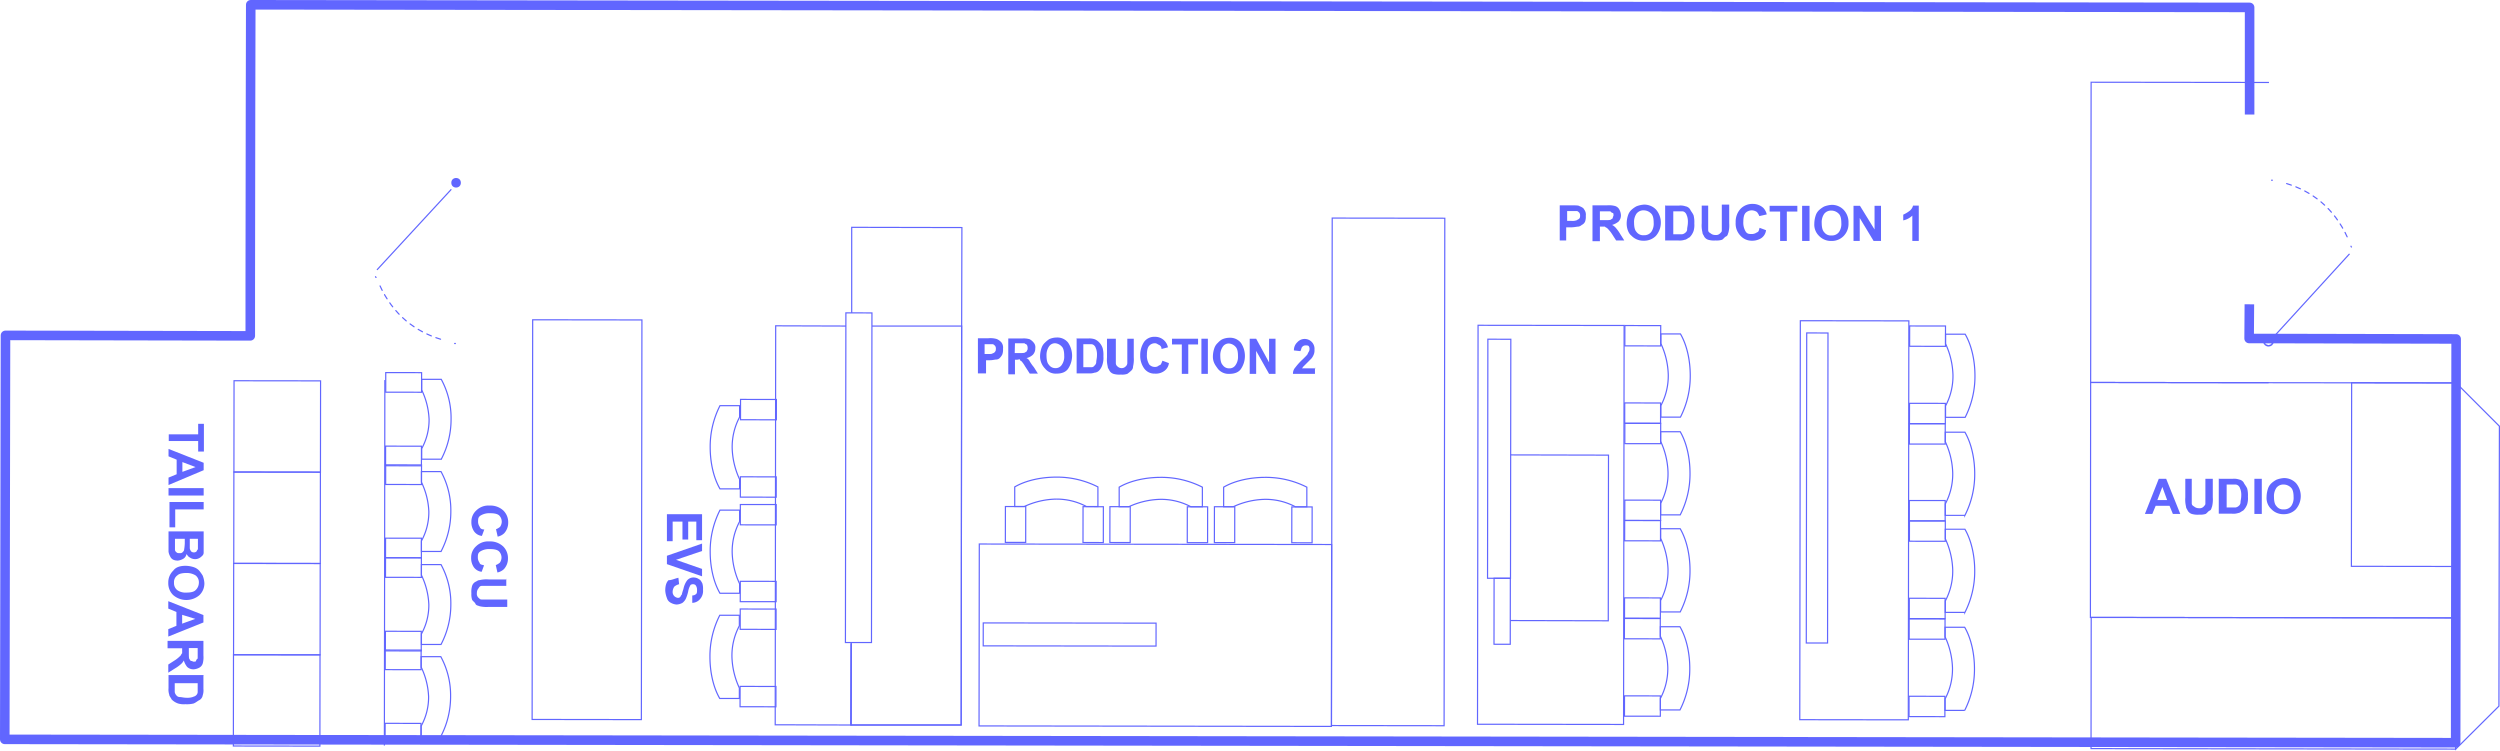 <svg id="_1" data-name=" 1" xmlns="http://www.w3.org/2000/svg" viewBox="0 0 1045.85 314"><title>HD10 H</title><rect x="867.08" y="328.24" width="8.5" height="15" transform="translate(469.17 1166.4) rotate(-89.92)" style="fill:none;stroke:#6166ff;stroke-miterlimit:10;stroke-width:0.5px"/><rect x="867.15" y="295.86" width="8.5" height="15" transform="translate(501.61 1134.13) rotate(-89.92)" style="fill:none;stroke:#6166ff;stroke-miterlimit:10;stroke-width:0.5px"/><path d="M878.9,306.6a33.12,33.12,0,0,1,3.1,13,26.58,26.58,0,0,1-3.1,13v4.8h8.2a37.81,37.81,0,0,0,4.1-17.4c0-6.1-1.3-12.6-4.1-17.4h-8.2Z" transform="translate(-65.2 -40.2)" style="fill:none;stroke:#6166ff;stroke-miterlimit:10;stroke-width:0.5px"/><rect x="867.19" y="287.24" width="8.5" height="15" transform="translate(510.27 1125.57) rotate(-89.92)" style="fill:none;stroke:#6166ff;stroke-miterlimit:10;stroke-width:0.5px"/><rect x="867.25" y="254.87" width="8.5" height="15" transform="translate(542.71 1093.31) rotate(-89.92)" style="fill:none;stroke:#6166ff;stroke-miterlimit:10;stroke-width:0.5px"/><path d="M879,265.6a33.12,33.12,0,0,1,3.1,13,26.58,26.58,0,0,1-3.1,13v4.8h8.2a37.81,37.81,0,0,0,4.1-17.4c0-6.1-1.3-12.6-4.1-17.4H879Z" transform="translate(-65.2 -40.2)" style="fill:none;stroke:#6166ff;stroke-miterlimit:10;stroke-width:0.5px"/><rect x="867.2" y="246.35" width="8.5" height="15" transform="translate(551.18 1084.74) rotate(-89.92)" style="fill:none;stroke:#6166ff;stroke-miterlimit:10;stroke-width:0.5px"/><rect x="867.22" y="214.22" width="8.5" height="15" transform="translate(583.33 1052.68) rotate(-89.92)" style="fill:none;stroke:#6166ff;stroke-miterlimit:10;stroke-width:0.5px"/><path d="M879,225a33.12,33.12,0,0,1,3.1,13,26.58,26.58,0,0,1-3.1,13v4.8h8.2a37.81,37.81,0,0,0,4.1-17.4c0-6.1-1.3-12.6-4.1-17.4H879Z" transform="translate(-65.2 -40.2)" style="fill:none;stroke:#6166ff;stroke-miterlimit:10;stroke-width:0.5px"/><rect x="867.27" y="205.7" width="8.5" height="15" transform="translate(591.9 1044.21) rotate(-89.92)" style="fill:none;stroke:#6166ff;stroke-miterlimit:10;stroke-width:0.5px"/><rect x="867.33" y="173.32" width="8.5" height="15" transform="translate(624.34 1011.95) rotate(-89.92)" style="fill:none;stroke:#6166ff;stroke-miterlimit:10;stroke-width:0.5px"/><path d="M879.1,184a33.12,33.12,0,0,1,3.1,13,26.58,26.58,0,0,1-3.1,13v4.8h8.2a37.81,37.81,0,0,0,4.1-17.4c0-6.1-1.3-12.6-4.1-17.4h-8.2Z" transform="translate(-65.2 -40.2)" style="fill:none;stroke:#6166ff;stroke-miterlimit:10;stroke-width:0.5px"/><rect x="748.05" y="328.07" width="8.5" height="15" transform="translate(350.47 1047.2) rotate(-89.92)" style="fill:none;stroke:#6166ff;stroke-miterlimit:10;stroke-width:0.5px"/><rect x="748.01" y="295.7" width="8.5" height="15" transform="translate(382.81 1014.83) rotate(-89.92)" style="fill:none;stroke:#6166ff;stroke-miterlimit:10;stroke-width:0.5px"/><path d="M759.8,306.4a33.12,33.12,0,0,1,3.1,13,26.58,26.58,0,0,1-3.1,13v4.8H768a37.81,37.81,0,0,0,4.1-17.4c0-6.1-1.3-12.6-4.1-17.4h-8.2Z" transform="translate(-65.2 -40.2)" style="fill:none;stroke:#6166ff;stroke-miterlimit:10;stroke-width:0.5px"/><rect x="748.06" y="287.08" width="8.5" height="15" transform="translate(391.47 1006.27) rotate(-89.92)" style="fill:none;stroke:#6166ff;stroke-miterlimit:10;stroke-width:0.5px"/><rect x="748.12" y="254.7" width="8.5" height="15" transform="translate(423.91 974) rotate(-89.92)" style="fill:none;stroke:#6166ff;stroke-miterlimit:10;stroke-width:0.5px"/><path d="M759.9,265.4a33.12,33.12,0,0,1,3.1,13,26.58,26.58,0,0,1-3.1,13v4.8h8.2a37.81,37.81,0,0,0,4.1-17.4c0-6.1-1.3-12.6-4.1-17.4h-8.2Z" transform="translate(-65.2 -40.2)" style="fill:none;stroke:#6166ff;stroke-miterlimit:10;stroke-width:0.5px"/><rect x="748.16" y="246.18" width="8.5" height="15" transform="translate(432.48 965.54) rotate(-89.92)" style="fill:none;stroke:#6166ff;stroke-miterlimit:10;stroke-width:0.5px"/><rect x="748.19" y="214.05" width="8.5" height="15" transform="translate(464.63 933.48) rotate(-89.92)" style="fill:none;stroke:#6166ff;stroke-miterlimit:10;stroke-width:0.5px"/><path d="M759.9,224.8a33.12,33.12,0,0,1,3.1,13,26.58,26.58,0,0,1-3.1,13v4.8h8.2a37.81,37.81,0,0,0,4.1-17.4c0-6.1-1.3-12.6-4.1-17.4h-8.2Z" transform="translate(-65.2 -40.2)" style="fill:none;stroke:#6166ff;stroke-miterlimit:10;stroke-width:0.5px"/><rect x="602.36" y="255.51" width="15" height="8.5" transform="translate(284.05 829.06) rotate(-89.92)" style="fill:none;stroke:#6166ff;stroke-miterlimit:10;stroke-width:0.5px"/><rect x="569.99" y="255.44" width="15" height="8.5" transform="translate(251.79 796.62) rotate(-89.92)" style="fill:none;stroke:#6166ff;stroke-miterlimit:10;stroke-width:0.5px"/><path d="M581.1,252.2a33.12,33.12,0,0,1,13-3.1,26.58,26.58,0,0,1,13,3.1h4.8V244a37.81,37.81,0,0,0-17.4-4.1c-6.1,0-12.6,1.3-17.4,4.1v8.2Z" transform="translate(-65.2 -40.2)" style="fill:none;stroke:#6166ff;stroke-miterlimit:10;stroke-width:0.5px"/><rect x="558.64" y="255.47" width="15" height="8.5" transform="translate(240.43 785.3) rotate(-89.92)" style="fill:none;stroke:#6166ff;stroke-miterlimit:10;stroke-width:0.5px"/><rect x="526.27" y="255.4" width="15" height="8.5" transform="translate(208.17 752.86) rotate(-89.92)" style="fill:none;stroke:#6166ff;stroke-miterlimit:10;stroke-width:0.5px"/><path d="M537.4,252.2a33.12,33.12,0,0,1,13-3.1,26.58,26.58,0,0,1,13,3.1h4.8V244a37.81,37.81,0,0,0-17.4-4.1c-6.1,0-12.6,1.3-17.4,4.1v8.2Z" transform="translate(-65.2 -40.2)" style="fill:none;stroke:#6166ff;stroke-miterlimit:10;stroke-width:0.5px"/><rect x="515.02" y="255.42" width="15" height="8.5" transform="translate(196.92 741.63) rotate(-89.92)" style="fill:none;stroke:#6166ff;stroke-miterlimit:10;stroke-width:0.5px"/><rect x="482.55" y="255.36" width="15" height="8.5" transform="translate(164.55 709.09) rotate(-89.92)" style="fill:none;stroke:#6166ff;stroke-miterlimit:10;stroke-width:0.5px"/><path d="M493.7,252.1a33.12,33.12,0,0,1,13-3.1,26.58,26.58,0,0,1,13,3.1h4.8v-8.2a37.81,37.81,0,0,0-17.4-4.1c-6.1,0-12.6,1.3-17.4,4.1v8.2Z" transform="translate(-65.2 -40.2)" style="fill:none;stroke:#6166ff;stroke-miterlimit:10;stroke-width:0.5px"/><rect x="378.25" y="204.06" width="8.5" height="15" transform="translate(105.2 553.56) rotate(-89.92)" style="fill:none;stroke:#6166ff;stroke-miterlimit:10;stroke-width:0.5px"/><rect x="378.18" y="236.43" width="8.5" height="15" transform="translate(72.76 585.82) rotate(-89.92)" style="fill:none;stroke:#6166ff;stroke-miterlimit:10;stroke-width:0.5px"/><path d="M374.6,240.7a33.12,33.12,0,0,1-3.1-13,26.58,26.58,0,0,1,3.1-13v-4.8h-8.2a37.81,37.81,0,0,0-4.1,17.4c0,6.1,1.3,12.6,4.1,17.4h8.2Z" transform="translate(-65.2 -40.2)" style="fill:none;stroke:#6166ff;stroke-miterlimit:10;stroke-width:0.5px"/><rect x="378.16" y="248.02" width="8.5" height="15" transform="translate(61.16 597.37) rotate(-89.92)" style="fill:none;stroke:#6166ff;stroke-miterlimit:10;stroke-width:0.5px"/><rect x="378.14" y="280.15" width="8.5" height="15" transform="translate(29 629.44) rotate(-89.92)" style="fill:none;stroke:#6166ff;stroke-miterlimit:10;stroke-width:0.5px"/><path d="M374.6,284.4a33.12,33.12,0,0,1-3.1-13,26.58,26.58,0,0,1,3.1-13v-4.8h-8.2a37.81,37.81,0,0,0-4.1,17.4c0,6.1,1.3,12.6,4.1,17.4h8.2Z" transform="translate(-65.2 -40.2)" style="fill:none;stroke:#6166ff;stroke-miterlimit:10;stroke-width:0.5px"/><rect x="378.12" y="291.74" width="8.5" height="15" transform="translate(17.39 640.99) rotate(-89.92)" style="fill:none;stroke:#6166ff;stroke-miterlimit:10;stroke-width:0.5px"/><rect x="378.05" y="324.12" width="8.5" height="15" transform="translate(-15.05 673.25) rotate(-89.92)" style="fill:none;stroke:#6166ff;stroke-miterlimit:10;stroke-width:0.5px"/><path d="M374.5,328a33.12,33.12,0,0,1-3.1-13,26.58,26.58,0,0,1,3.1-13v-4.4h-8.2a37.81,37.81,0,0,0-4.1,17.4c0,6.1,1.3,12.6,4.1,17.4h8.2Z" transform="translate(-65.2 -40.2)" style="fill:none;stroke:#6166ff;stroke-miterlimit:10;stroke-width:0.5px"/><rect x="229.71" y="339.41" width="8.2" height="15" transform="translate(-178.63 540.04) rotate(-89.92)" style="fill:none;stroke:#6166ff;stroke-miterlimit:10;stroke-width:0.5px"/><rect x="229.77" y="308.74" width="8.2" height="15" transform="translate(-147.9 509.47) rotate(-89.92)" style="fill:none;stroke:#6166ff;stroke-miterlimit:10;stroke-width:0.5px"/><path d="M241.4,319.3a31.47,31.47,0,0,1,3.1,12.3,25,25,0,0,1-3.1,12.3v4.4h8.2a35.86,35.86,0,0,0,4.1-16.7,33.87,33.87,0,0,0-4.1-16.7h-8.2Z" transform="translate(-65.2 -40.2)" style="fill:none;stroke:#6166ff;stroke-miterlimit:10;stroke-width:0.5px"/><rect x="229.83" y="300.9" width="8.2" height="15" transform="translate(-140 501.7) rotate(-89.92)" style="fill:none;stroke:#6166ff;stroke-miterlimit:10;stroke-width:0.5px"/><rect x="229.89" y="270.13" width="8.2" height="15" transform="translate(-109.18 471.03) rotate(-89.92)" style="fill:none;stroke:#6166ff;stroke-miterlimit:10;stroke-width:0.5px"/><path d="M241.5,280.8a31.47,31.47,0,0,1,3.1,12.3,25,25,0,0,1-3.1,12.3v4.4h8.2a35.86,35.86,0,0,0,4.1-16.7,33.87,33.87,0,0,0-4.1-16.7h-8.2Z" transform="translate(-65.2 -40.2)" style="fill:none;stroke:#6166ff;stroke-miterlimit:10;stroke-width:0.5px"/><rect x="229.89" y="261.96" width="8.2" height="15" transform="translate(-101 462.86) rotate(-89.92)" style="fill:none;stroke:#6166ff;stroke-miterlimit:10;stroke-width:0.5px"/><rect x="229.94" y="231.28" width="8.2" height="15" transform="translate(-70.27 432.29) rotate(-89.92)" style="fill:none;stroke:#6166ff;stroke-miterlimit:10;stroke-width:0.5px"/><path d="M241.5,241.9a31.47,31.47,0,0,1,3.1,12.3,25,25,0,0,1-3.1,12.3v4.4h8.2a35.86,35.86,0,0,0,4.1-16.7,33.87,33.87,0,0,0-4.1-16.7h-8.2Z" transform="translate(-65.2 -40.2)" style="fill:none;stroke:#6166ff;stroke-miterlimit:10;stroke-width:0.5px"/><rect x="229.9" y="223.45" width="8.2" height="15" transform="translate(-62.47 424.43) rotate(-89.92)" style="fill:none;stroke:#6166ff;stroke-miterlimit:10;stroke-width:0.5px"/><rect x="229.96" y="192.68" width="8.2" height="15" transform="translate(-31.64 393.76) rotate(-89.92)" style="fill:none;stroke:#6166ff;stroke-miterlimit:10;stroke-width:0.5px"/><path d="M241.6,203.3a31.47,31.47,0,0,1,3.1,12.3,25,25,0,0,1-3.1,12.3v4.4h8.2a35.86,35.86,0,0,0,4.1-16.7,33.87,33.87,0,0,0-4.1-16.7h-8.2Z" transform="translate(-65.2 -40.2)" style="fill:none;stroke:#6166ff;stroke-miterlimit:10;stroke-width:0.5px"/><rect x="748.13" y="205.53" width="8.5" height="15" transform="translate(473.1 924.91) rotate(-89.92)" style="fill:none;stroke:#6166ff;stroke-miterlimit:10;stroke-width:0.5px"/><rect x="748.2" y="173.15" width="8.5" height="15" transform="translate(505.54 892.65) rotate(-89.92)" style="fill:none;stroke:#6166ff;stroke-miterlimit:10;stroke-width:0.5px"/><path d="M760,183.9a33.12,33.12,0,0,1,3.1,13,26.58,26.58,0,0,1-3.1,13v4.8h8.2a37.81,37.81,0,0,0,4.1-17.4c0-6.1-1.3-12.6-4.1-17.4H760Z" transform="translate(-65.2 -40.2)" style="fill:none;stroke:#6166ff;stroke-miterlimit:10;stroke-width:0.5px"/><rect x="162.09" y="200.51" width="38.2" height="36.2" transform="translate(-102.88 359.29) rotate(-89.92)" style="fill:none;stroke:#6166ff;stroke-miterlimit:10;stroke-width:0.5px"/><rect x="162.01" y="238.68" width="38.2" height="36.2" transform="translate(-141.12 397.33) rotate(-89.92)" style="fill:none;stroke:#6166ff;stroke-miterlimit:10;stroke-width:0.5px"/><rect x="161.94" y="276.94" width="38.2" height="36.2" transform="translate(-179.46 435.47) rotate(-89.92)" style="fill:none;stroke:#6166ff;stroke-miterlimit:10;stroke-width:0.5px"/><rect x="161.86" y="315.11" width="38.2" height="36.2" transform="translate(-217.71 473.51) rotate(-89.92)" style="fill:none;stroke:#6166ff;stroke-miterlimit:10;stroke-width:0.5px"/><line x1="161" y1="159" x2="160.8" y2="311.9" style="fill:none;stroke:#6166ff;stroke-miterlimit:10;stroke-width:0.5px"/><rect x="227.18" y="234.77" width="167.2" height="45.7" transform="translate(-12.48 527.83) rotate(-89.92)" style="fill:none;stroke:#6166ff;stroke-miterlimit:10;stroke-width:0.5px"/><polyline points="356.3 130.9 356.3 95.1 402.4 95.2 402.3 136.4 402.1 303.3 356 303.3 356.1 269.1" style="fill:none;stroke:#6166ff;stroke-miterlimit:10;stroke-width:0.5px"/><polyline points="356.1 269.1 356 303.3 324.3 303.2 324.5 136.3 353.9 136.4" style="fill:none;stroke:#6166ff;stroke-miterlimit:10;stroke-width:0.5px"/><rect x="760.54" y="239.89" width="129.7" height="8.9" transform="translate(514.69 1029.19) rotate(-89.92)" style="fill:none;stroke:#6166ff;stroke-miterlimit:10;stroke-width:0.5px"/><polyline points="364.8 136.4 402.3 136.4 402.1 303.3 356 303.3 356.1 269.1" style="fill:none;stroke:#6166ff;stroke-miterlimit:10;stroke-width:0.5px"/><rect x="510.49" y="232.24" width="76.1" height="147.4" transform="translate(176.62 813.85) rotate(-89.92)" style="fill:none;stroke:#6166ff;stroke-miterlimit:10;stroke-width:0.5px"/><rect x="539.78" y="214.06" width="212.3" height="47.1" transform="translate(342.21 843.01) rotate(-89.92)" style="fill:none;stroke:#6166ff;stroke-miterlimit:10;stroke-width:0.5px"/><rect x="630.52" y="229.22" width="166.9" height="61.1" transform="translate(388 933.18) rotate(-89.92)" style="fill:none;stroke:#6166ff;stroke-miterlimit:10;stroke-width:0.5px"/><polyline points="631.9 190.3 672.9 190.4 672.8 259.7 631.8 259.6" style="fill:none;stroke:#6166ff;stroke-miterlimit:10;stroke-width:0.5px"/><rect x="757.5" y="235.15" width="166.9" height="45.4" transform="translate(516.71 1058.24) rotate(-89.92)" style="fill:none;stroke:#6166ff;stroke-miterlimit:10;stroke-width:0.5px"/><polyline points="949 160.1 874.6 160 874.8 34.4 949.2 34.5" style="fill:none;stroke:#6166ff;stroke-miterlimit:10;stroke-width:0.5px"/><rect x="1032.39" y="216.89" width="76.8" height="43.7" transform="translate(765.35 1269) rotate(-89.92)" style="fill:none;stroke:#6166ff;stroke-miterlimit:10;stroke-width:0.5px"/><polygon points="874.6 160 874.5 258.3 1027.4 258.5 1027.5 160.2 874.6 160" style="fill:none;stroke:#6166ff;stroke-miterlimit:10;stroke-width:0.5px"/><rect x="988.8" y="249.78" width="54.9" height="152.5" transform="translate(623.6 1301.62) rotate(-89.92)" style="fill:none;stroke:#6166ff;stroke-miterlimit:10;stroke-width:0.5px"/><polygon points="1045.4 295.4 1045.6 178.3 1027.5 160.2 1027.3 313.4 1045.4 295.4" style="fill:none;stroke:#6166ff;stroke-miterlimit:10;stroke-width:0.5px"/><polyline points="941.1 47.9 941.1 3.1 859.1 3 104.9 2 104.8 45.2 104.7 119.8 104.7 140.5 2.3 140.3 2 309.3 1027.3 310.7 1027.5 141.8 940.9 141.6 941 127.3" style="fill:none;stroke:#6166ff;stroke-linejoin:round;stroke-width:4px"/><path d="M255.9,183.9h-.7" transform="translate(-65.2 -40.2)" style="fill:none;stroke:#6166ff;stroke-miterlimit:10;stroke-width:0.5px"/><path d="M249.5,182.1c-10.2-3.1-19.8-9.9-25.6-22.9" transform="translate(-65.2 -40.2)" style="fill:none;stroke:#6166ff;stroke-linecap:round;stroke-miterlimit:10;stroke-width:0.5px;stroke-dasharray:2.047,2.047"/><path d="M222.5,156.5c0-.3,0-.3-.3-.7" transform="translate(-65.2 -40.2)" style="fill:none;stroke:#6166ff;stroke-miterlimit:10;stroke-width:0.5px"/><circle cx="190.8" cy="76.46" r="2" style="fill:#6166ff"/><line x1="188.8" y1="79.2" x2="157.7" y2="112.9" style="fill:none;stroke:#6166ff;stroke-miterlimit:10;stroke-width:0.5px"/><path d="M1015.3,115.6h.7" transform="translate(-65.2 -40.2)" style="fill:none;stroke:#6166ff;stroke-miterlimit:10;stroke-width:0.5px"/><path d="M1021.8,117c10.2,3.1,19.8,9.9,25.6,22.9" transform="translate(-65.2 -40.2)" style="fill:none;stroke:#6166ff;stroke-linecap:round;stroke-miterlimit:10;stroke-width:0.5px;stroke-dasharray:2.047,2.047"/><path d="M1048.7,143c0,.3,0,.3.3.7" transform="translate(-65.2 -40.2)" style="fill:none;stroke:#6166ff;stroke-miterlimit:10;stroke-width:0.5px"/><circle cx="949" cy="142.7" r="0.3" style="fill:none;stroke:#6166ff;stroke-linejoin:round;stroke-width:4px"/><line x1="952.1" y1="139.9" x2="982.9" y2="106.2" style="fill:none;stroke:#6166ff;stroke-miterlimit:10;stroke-width:0.5px"/><rect x="507.88" y="269.49" width="9.6" height="72.3" transform="translate(141.12 777.69) rotate(-89.92)" style="fill:none;stroke:#6166ff;stroke-miterlimit:10;stroke-width:0.5px"/><rect x="355.48" y="234.6" width="137.9" height="10.9" transform="translate(118.58 623.94) rotate(-89.92)" style="fill:none;stroke:#6166ff;stroke-miterlimit:10;stroke-width:0.5px"/><rect x="679.82" y="292.51" width="27.6" height="6.8" transform="translate(331.54 948.92) rotate(-89.92)" style="fill:none;stroke:#6166ff;stroke-miterlimit:10;stroke-width:0.5px"/><rect x="642.37" y="227.32" width="100" height="9.6" transform="translate(394.08 883.96) rotate(-89.92)" style="fill:none;stroke:#6166ff;stroke-miterlimit:10;stroke-width:0.5px"/><g style="isolation:isolate"><path d="M977.3,255.2h-3.1l-1.4-3.4H967l-1.4,3.4h-3.1l5.8-14.7h3.1Zm-5.5-5.8-2-5.5-2.1,5.5Z" transform="translate(-65.2 -40.2)" style="fill:#6166ff"/><path d="M979,240.5h3.1v10.2c0,.7.3,1,1,1.4a2.9,2.9,0,0,0,2,.7,2.28,2.28,0,0,0,2-.7c.6-.7.7-.7.7-1.4V240.5h3.1v7.8a12.43,12.43,0,0,1-.3,3.8c-.3.7-.3,1.4-1,1.7s-1,1-1.7,1.4a7.45,7.45,0,0,1-2.7.3,8.68,8.68,0,0,1-3.1-.3,3,3,0,0,1-1.7-1.4c-.3-.7-.7-1-.7-1.7a12.08,12.08,0,0,1-.3-3.8v-7.8Z" transform="translate(-65.2 -40.2)" style="fill:#6166ff"/><path d="M993.7,240.5h5.5a6.41,6.41,0,0,1,2.7.3,2.83,2.83,0,0,1,2,1.4c.3.7,1,1.4,1.4,2.4a11.61,11.61,0,0,1,.3,3.4,8.68,8.68,0,0,1-.3,3.1,6.9,6.9,0,0,1-1.7,2.7c-.7.3-1.4,1-2,1a6.66,6.66,0,0,1-2.7.3h-5.5V240.4Zm3,2.4v9.6h3.7a2.63,2.63,0,0,0,1.4-.7,1.89,1.89,0,0,0,.7-1.4c0-.7.3-1.7.3-2.7a7.45,7.45,0,0,0-.3-2.7c-.3-.7-.3-1-.7-1.4a1.89,1.89,0,0,0-1.4-.7h-3.7Z" transform="translate(-65.2 -40.2)" style="fill:#6166ff"/><path d="M1008.3,255.2V240.5h3.1v14.7Z" transform="translate(-65.2 -40.2)" style="fill:#6166ff"/><path d="M1013.4,248.1a11.18,11.18,0,0,1,.7-3.8,5.22,5.22,0,0,1,1.4-2,10.52,10.52,0,0,1,2-1.4,10.76,10.76,0,0,1,3.1-.7,6.79,6.79,0,0,1,5.1,2.1,8.4,8.4,0,0,1-.1,11,6.86,6.86,0,0,1-5.1,2,6.79,6.79,0,0,1-5.1-2.1A6.34,6.34,0,0,1,1013.4,248.1Zm3.1,0c0,1.7.3,3.1,1,3.8a3.43,3.43,0,0,0,3.1,1.4,3.63,3.63,0,0,0,3.1-1.4,5.94,5.94,0,0,0,1-3.8c0-1.7-.3-3.1-1-3.8a4.32,4.32,0,0,0-3.1-1.4,3.63,3.63,0,0,0-3.1,1.4A6.18,6.18,0,0,0,1016.5,248.1Z" transform="translate(-65.2 -40.2)" style="fill:#6166ff"/></g><g style="isolation:isolate"><path d="M717.7,140.8V126.1h4.8c1.7,0,3.1,0,3.4.3.7.3,1.7.7,2,1.4a3.58,3.58,0,0,1,.7,2.7,5.85,5.85,0,0,1-.3,2.4,2.73,2.73,0,0,1-1.4,1.4,2.67,2.67,0,0,1-1.4.7c-.7,0-1.7.3-3.1.3h-2v5.5Zm3.1-12.3v4.1h1.7a5.16,5.16,0,0,0,2.4-.3c.3-.3.7-.3,1-.7a1.31,1.31,0,0,0,.3-1,2,2,0,0,0-.3-1.4c-.3-.3-.7-.7-1-.7h-4.1Z" transform="translate(-65.2 -40.2)" style="fill:#6166ff"/><path d="M731.4,140.8V126.1h6.1a9.66,9.66,0,0,1,3.4.3,3,3,0,0,1,1.7,1.4,5.65,5.65,0,0,1,.7,2.4,3.78,3.78,0,0,1-1,2.7,7.69,7.69,0,0,1-2.7,1.4,5.26,5.26,0,0,1,1.7,1.4,16.6,16.6,0,0,1,1.7,2.4l1.7,2.7h-3.4l-2-3.1a14.7,14.7,0,0,0-1.7-2c-.3-.3-.7-.3-1-.7h-2.1v6.1h-3.1Zm3.1-8.5h2c1.4,0,2.4,0,2.7-.3s.7-.3.7-.7.3-.7.3-1,0-1-.3-1a1.55,1.55,0,0,1-1-.7h-4.4Z" transform="translate(-65.2 -40.2)" style="fill:#6166ff"/><path d="M745.7,133.7a11.18,11.18,0,0,1,.7-3.8,5.22,5.22,0,0,1,1.4-2,10.52,10.52,0,0,1,2-1.4,10.76,10.76,0,0,1,3.1-.7,6.79,6.79,0,0,1,5.1,2.1,8.4,8.4,0,0,1-.1,11,6.86,6.86,0,0,1-5.1,2,6.79,6.79,0,0,1-5.1-2.1C746.4,137.8,745.7,135.7,745.7,133.7Zm3.1-.3c0,1.7.3,3.1,1,3.8a3.43,3.43,0,0,0,3.1,1.4,3.63,3.63,0,0,0,3.1-1.4,5.94,5.94,0,0,0,1-3.8c0-1.8-.3-3.1-1-3.8a4.32,4.32,0,0,0-3.1-1.4,3.63,3.63,0,0,0-3.1,1.4A6.13,6.13,0,0,0,748.8,133.4Z" transform="translate(-65.2 -40.2)" style="fill:#6166ff"/><path d="M762.1,126.2h5.5a6.41,6.41,0,0,1,2.7.3,2.83,2.83,0,0,1,2,1.4c.3.7,1,1.4,1.4,2.4a11.61,11.61,0,0,1,.3,3.4,8.68,8.68,0,0,1-.3,3.1,6.9,6.9,0,0,1-1.7,2.7c-.7.3-1.4,1-2,1a6.66,6.66,0,0,1-2.7.3h-5.5V126.1Zm3.1,2.4v9.6h3.7a2.63,2.63,0,0,0,1.4-.7,1.75,1.75,0,0,0,.7-1.4c0-.7.3-1.7.3-2.7a7.45,7.45,0,0,0-.3-2.7c-.3-.7-.3-1-.7-1.4a1.75,1.75,0,0,0-1.4-.7h-3.7Z" transform="translate(-65.2 -40.2)" style="fill:#6166ff"/><path d="M777.1,126.2h2.7v10.2c0,.7.3,1,1,1.4a2.9,2.9,0,0,0,2,.7,2.28,2.28,0,0,0,2-.7c.7-.7.7-.7.7-1.4V125.8h3.1v7.8a12.43,12.43,0,0,1-.3,3.8c-.3.7-.3,1.4-1,1.7s-1,1-1.7,1.4a7.45,7.45,0,0,1-2.7.3,8.68,8.68,0,0,1-3.1-.3,3,3,0,0,1-1.7-1.4c-.3-.7-.7-1-.7-1.7a12.08,12.08,0,0,1-.3-3.8Z" transform="translate(-65.2 -40.2)" style="fill:#6166ff"/><path d="M801.3,135.5l2.7,1a4.61,4.61,0,0,1-2.1,3.4,7,7,0,0,1-3.8,1,6.29,6.29,0,0,1-4.8-2.1,7.18,7.18,0,0,1-2-5.5,7.94,7.94,0,0,1,2.1-5.8,6.86,6.86,0,0,1,5.1-2,6.47,6.47,0,0,1,4.4,1.7,5.73,5.73,0,0,1,1.4,2.7l-3.1.7a6.32,6.32,0,0,0-1-1.7,4,4,0,0,0-2-.7,3.78,3.78,0,0,0-2.7,1c-.7.7-1,2-1,3.8a7.12,7.12,0,0,0,1,4.1c.7,1,1.4,1,2.7,1a3.72,3.72,0,0,0,2-.7C801,137.2,801,136.5,801.3,135.5Z" transform="translate(-65.2 -40.2)" style="fill:#6166ff"/><path d="M809.9,141V128.7h-4.4v-2.4h11.6v2.4h-4.4V141Z" transform="translate(-65.2 -40.2)" style="fill:#6166ff"/><path d="M819.1,141V126.3h3.1V141Z" transform="translate(-65.2 -40.2)" style="fill:#6166ff"/><path d="M824.2,133.8a11.18,11.18,0,0,1,.7-3.8,5.22,5.22,0,0,1,1.4-2,10.52,10.52,0,0,1,2-1.4,10.76,10.76,0,0,1,3.1-.7,6.79,6.79,0,0,1,5.1,2.1,7.57,7.57,0,0,1,2,5.5,7.23,7.23,0,0,1-2.1,5.5,6.86,6.86,0,0,1-5.1,2,6.79,6.79,0,0,1-5.1-2.1A6.48,6.48,0,0,1,824.2,133.8Zm3.1-.3c0,1.7.3,3.1,1,3.8a3.43,3.43,0,0,0,3.1,1.4,3.63,3.63,0,0,0,3.1-1.4,5.94,5.94,0,0,0,1-3.8c0-1.7-.3-3.1-1-3.8a4.32,4.32,0,0,0-3.1-1.4,3.63,3.63,0,0,0-3.1,1.4A6.13,6.13,0,0,0,827.3,133.5Z" transform="translate(-65.2 -40.2)" style="fill:#6166ff"/><path d="M840.6,141V126.3h2.7l6.1,9.9v-9.9h2.7V141H849l-5.8-9.6V141Z" transform="translate(-65.2 -40.2)" style="fill:#6166ff"/><path d="M867.9,141h-2.7V130.4a7.78,7.78,0,0,1-3.8,2V130a13.07,13.07,0,0,0,2.4-1.4,4,4,0,0,0,1.7-2.4h2.4Z" transform="translate(-65.2 -40.2)" style="fill:#6166ff"/></g><g style="isolation:isolate"><path d="M474.3,196.4V181.7h4.4a9.66,9.66,0,0,1,3.4.3,5.22,5.22,0,0,1,2,1.4,3.58,3.58,0,0,1,.7,2.7,5.85,5.85,0,0,1-.3,2.4,5.63,5.63,0,0,1-1,1.4,2.1,2.1,0,0,1-1.4.7c-.7,0-1.7.3-2.7.3h-1.7v5.5Zm2.8-12.2v4.1h1.4c1,0,1.7,0,2-.3a1.55,1.55,0,0,0,1-.7,1.43,1.43,0,0,0,.3-1,2,2,0,0,0-.3-1.4c-.3-.3-.7-.7-1-.7h-3.4Z" transform="translate(-65.2 -40.2)" style="fill:#6166ff"/><path d="M487,196.5V181.8h5.8a8.68,8.68,0,0,1,3.1.3,5.26,5.26,0,0,1,1.7,1.4,2.9,2.9,0,0,1,.7,2.4,3.78,3.78,0,0,1-1,2.7,5.73,5.73,0,0,1-2.7,1.4,2.73,2.73,0,0,1,1.4,1.4,18.6,18.6,0,0,0,1.7,2.4l1.7,2.7H496l-2-3.1a12.13,12.13,0,0,0-1.4-2c-.3-.3-.7-.3-.7-.7s-.7,0-1.4,0h-.7v6.1h-2.7Zm2.7-8.6h2c1.4,0,2,0,2.4-.3s.7-.3.7-.7a1.31,1.31,0,0,0,.3-1,2.54,2.54,0,0,0-.3-1.4c-.3-.4-.7-.3-1-.7h-4l-.1,4.1Z" transform="translate(-65.2 -40.2)" style="fill:#6166ff"/><path d="M500.3,189.3a11.18,11.18,0,0,1,.7-3.8,5.22,5.22,0,0,1,1.4-2,10.48,10.48,0,0,1,1.7-1.4,7.46,7.46,0,0,1,3.1-.7,5.74,5.74,0,0,1,4.8,2.1,9.75,9.75,0,0,1,0,11c-1,1.4-2.7,2-4.8,2a5.74,5.74,0,0,1-4.8-2.1A7.29,7.29,0,0,1,500.3,189.3Zm2.7-.3c0,1.7.3,3.1,1,3.8a3.19,3.19,0,0,0,2.7,1.4,3,3,0,0,0,2.7-1.4,5.94,5.94,0,0,0,1-3.8c0-1.7-.3-3.1-1-3.8a4.2,4.2,0,0,0-2.7-1.4,3,3,0,0,0-2.7,1.4A6.32,6.32,0,0,0,503,189Z" transform="translate(-65.2 -40.2)" style="fill:#6166ff"/><path d="M515.3,181.8h5.1a7.45,7.45,0,0,1,2.7.3,5.22,5.22,0,0,1,2,1.4,6.34,6.34,0,0,1,1.4,2.4,11.61,11.61,0,0,1,.3,3.4,8.68,8.68,0,0,1-.3,3.1,6.34,6.34,0,0,1-1.4,2.7,2.9,2.9,0,0,1-2,1,5.85,5.85,0,0,1-2.4.3h-5.1V181.7Zm3.1,2.4v9.6h3.7a1.55,1.55,0,0,0,1-.7,1.89,1.89,0,0,0,.7-1.4c0-.7.3-1.7.3-2.7a7.45,7.45,0,0,0-.3-2.7c-.3-.7-.3-1-.7-1.4a1.75,1.75,0,0,0-1.4-.7h-3.3Z" transform="translate(-65.2 -40.2)" style="fill:#6166ff"/><path d="M529.3,181.9H532v10.2a1.75,1.75,0,0,0,.7,1.4,2.41,2.41,0,0,0,1.7.7,2.24,2.24,0,0,0,1.7-.7,1.89,1.89,0,0,0,.7-1.4V181.9h2.7v7.8a12.43,12.43,0,0,1-.3,3.8,2.24,2.24,0,0,1-.7,1.7,14.12,14.12,0,0,1-1.7,1.4,6.66,6.66,0,0,1-2.7.3,8.68,8.68,0,0,1-3.1-.3,3,3,0,0,1-1.7-1.4c-.3-.7-.7-1-.7-1.7a12.08,12.08,0,0,1-.3-3.8v-7.8Z" transform="translate(-65.2 -40.2)" style="fill:#6166ff"/><path d="M551.5,191.1l2.7,1a4.61,4.61,0,0,1-2.1,3.4,5.94,5.94,0,0,1-3.8,1,5.23,5.23,0,0,1-4.4-2.1,9,9,0,0,1-1.7-5.5,10,10,0,0,1,1.7-5.8,5.27,5.27,0,0,1,4.4-2,5.47,5.47,0,0,1,5.5,4.4l-2.7.7a1.76,1.76,0,0,0-1-1.7c-.7-.3-1-.7-1.7-.7a3.1,3.1,0,0,0-2.4,1c-.7.7-1,2-1,3.8a6.91,6.91,0,0,0,1,4.1,3.1,3.1,0,0,0,2.4,1,2.24,2.24,0,0,0,1.7-.7C550.8,193.1,551.1,192.1,551.5,191.1Z" transform="translate(-65.2 -40.2)" style="fill:#6166ff"/><path d="M559.6,196.6V184.3h-4.1v-2.4h10.9v2.4h-4.1v12.3Z" transform="translate(-65.2 -40.2)" style="fill:#6166ff"/><path d="M567.8,196.6V181.9h2.7v14.7Z" transform="translate(-65.2 -40.2)" style="fill:#6166ff"/><path d="M572.6,189.4a11.18,11.18,0,0,1,.7-3.8,5.22,5.22,0,0,1,1.4-2,7,7,0,0,1,1.7-1.4,7.46,7.46,0,0,1,3.1-.7,5.74,5.74,0,0,1,4.8,2.1,9.75,9.75,0,0,1,0,11c-1,1.4-2.7,2-4.8,2a5.74,5.74,0,0,1-4.8-2.1C573.7,193.1,572.6,191.8,572.6,189.4Zm3.1-.3c0,1.7.3,3.1,1,3.8a3.19,3.19,0,0,0,2.7,1.4,3,3,0,0,0,2.7-1.4,5.94,5.94,0,0,0,1-3.8c0-1.8-.3-3.1-1-3.8a4.2,4.2,0,0,0-2.7-1.4,3,3,0,0,0-2.7,1.4A6.32,6.32,0,0,0,575.7,189.1Z" transform="translate(-65.2 -40.2)" style="fill:#6166ff"/><path d="M588,196.6V181.9h2.7l5.4,9.9v-9.9h2.7v14.7h-2.7l-5.4-9.6v9.6Z" transform="translate(-65.2 -40.2)" style="fill:#6166ff"/><path d="M615.3,193.9v2.7h-9.2a3.78,3.78,0,0,1,1-2.7,25.46,25.46,0,0,1,3.1-3.4c1-1,2.1-2,2.1-2.4.3-.7.7-1,.7-1.7a2,2,0,0,0-.3-1.4c-.3-.3-.7-.3-1.4-.3a1.75,1.75,0,0,0-1.4.7c-.3.3-.3,1-.7,1.7l-2.7-.3a4.5,4.5,0,0,1,1.4-3.4,4.12,4.12,0,0,1,7.2,3.1,4.43,4.43,0,0,1-.3,2,6.32,6.32,0,0,1-1,1.7l-1.7,1.7-1.7,1.7c-.3.3-.3.7-.7.7h5.8Z" transform="translate(-65.2 -40.2)" style="fill:#6166ff"/></g><g style="isolation:isolate"><path d="M344.2,255.3h14.7v10.9h-2.4v-7.8h-3.4v7.5h-2.4v-7.5h-4.1v8.2h-2.4V255.3Z" transform="translate(-65.2 -40.2)" style="fill:#6166ff"/><path d="M344.2,272.7l14.7-5.1v3.1L348,274.4l10.9,3.8v3.1l-14.7-5.1Z" transform="translate(-65.2 -40.2)" style="fill:#6166ff"/><path d="M349,281.9l.3,2.7a5.15,5.15,0,0,0-2,1,4,4,0,0,0-.7,2,2.49,2.49,0,0,0,.7,2,2.67,2.67,0,0,0,1.4.7,1.31,1.31,0,0,0,1-.3c.3-.3.3-.7.7-1a24.06,24.06,0,0,1,.7-2.4,9.31,9.31,0,0,1,1.4-3.4,3.43,3.43,0,0,1,3.1-1.4,3.72,3.72,0,0,1,2,.7c.7.3,1,1,1.4,1.7a7.45,7.45,0,0,1,.3,2.7,5.16,5.16,0,0,1-1.4,4.1,4.37,4.37,0,0,1-3.1,1.4v-3.1a2.24,2.24,0,0,0,1.7-.7c.3-.3.3-1,.3-1.7a3,3,0,0,0-.7-2,1.82,1.82,0,0,0-2,0,7.55,7.55,0,0,0-1,2.7,16.11,16.11,0,0,1-1,3.1,4.91,4.91,0,0,1-1.4,1.7,5.65,5.65,0,0,1-2.4.7,5.49,5.49,0,0,1-2.4-.7,3.15,3.15,0,0,1-1.7-2,10.76,10.76,0,0,1-.7-3.1c0-1.7.3-3.4,1.4-4.4C345.9,283,347.3,282.3,349,281.9Z" transform="translate(-65.2 -40.2)" style="fill:#6166ff"/></g><g style="isolation:isolate"><path d="M267.8,261.7l-1,2.7a4.61,4.61,0,0,1-3.4-2.1,6.74,6.74,0,0,1-1-3.8,6.29,6.29,0,0,1,2.1-4.8,7.18,7.18,0,0,1,5.5-2,7.94,7.94,0,0,1,5.8,2.1,6.86,6.86,0,0,1,2,5.1,6.47,6.47,0,0,1-1.7,4.4,5.73,5.73,0,0,1-2.7,1.4l-.7-3.1a6.32,6.32,0,0,0,1.7-1,4,4,0,0,0,.7-2,3.78,3.78,0,0,0-1-2.7c-.7-.7-2-1-3.8-1a7.12,7.12,0,0,0-4.1,1c-1,.7-1,1.4-1,2.7a3.72,3.72,0,0,0,.7,2C266.1,261.3,266.7,261.7,267.8,261.7Z" transform="translate(-65.2 -40.2)" style="fill:#6166ff"/><path d="M267.7,276.7l-1,2.7a4.61,4.61,0,0,1-3.4-2.1,6.74,6.74,0,0,1-1-3.8,6.29,6.29,0,0,1,2.1-4.8,7.18,7.18,0,0,1,5.5-2,7.94,7.94,0,0,1,5.8,2.1,6.86,6.86,0,0,1,2,5.1,6.47,6.47,0,0,1-1.7,4.4,5.73,5.73,0,0,1-2.7,1.4l-.7-3.1a6.32,6.32,0,0,0,1.7-1,4,4,0,0,0,.7-2,3.78,3.78,0,0,0-1-2.7c-.7-.7-2-1-3.8-1a7.12,7.12,0,0,0-4.1,1c-1,.7-1,1.4-1,2.7a3.72,3.72,0,0,0,.7,2C266,276.4,266.7,276.4,267.7,276.7Z" transform="translate(-65.2 -40.2)" style="fill:#6166ff"/><path d="M277,282.2v3.1H266.8c-.7,0-1,.3-1.4,1a2.9,2.9,0,0,0-.7,2,2.28,2.28,0,0,0,.7,2c.7.6.7.7,1.4.7h10.6v3.1h-7.8a12.43,12.43,0,0,1-3.8-.3c-.7-.3-1.4-.3-1.7-1s-1-1-1.4-1.7a7.45,7.45,0,0,1-.3-2.7,8.68,8.68,0,0,1,.3-3.1,3,3,0,0,1,1.4-1.7c.7-.3,1-.7,1.7-.7a12.08,12.08,0,0,1,3.8-.3h7.5Z" transform="translate(-65.2 -40.2)" style="fill:#6166ff"/></g><g style="isolation:isolate"><path d="M135.8,221.9h12.3v-4.4h2.4v11.6h-2.4v-4.4H135.8Z" transform="translate(-65.2 -40.2)" style="fill:#6166ff"/><path d="M135.7,243.1V240l3.4-1.4v-6.1l-3.4-1.4V228l14.7,5.8v3.1Zm5.8-5.5,5.5-2-5.5-2.1Z" transform="translate(-65.2 -40.2)" style="fill:#6166ff"/><path d="M135.7,244.4h14.7v3.1H135.7Z" transform="translate(-65.2 -40.2)" style="fill:#6166ff"/><path d="M135.7,250.2h14.7v3.1H138.5v7.5h-2.4V250.2Z" transform="translate(-65.2 -40.2)" style="fill:#6166ff"/><path d="M150.4,262.9v8.5a1.75,1.75,0,0,1-.7,1.4,4.2,4.2,0,0,1-1.4,1,3.42,3.42,0,0,1-1.7.3,3.72,3.72,0,0,1-2-.7c-.7-.3-1-1-1.4-1.4a2.83,2.83,0,0,1-1.4,2,6,6,0,0,1-2,.7,4.43,4.43,0,0,1-2-.3,2.73,2.73,0,0,1-1.4-1.4,6,6,0,0,1-.7-2v-8.5h14.7Zm-2.4,2.7h-3.4v4a2.63,2.63,0,0,0,.7,1.4,1.82,1.82,0,0,0,2,0c.3-.3.3-.7.7-1v-4.4Zm-5.8,0h-3.8v4.7a1.55,1.55,0,0,0,.7,1c.3.3.7.3,1.4.3a1.31,1.31,0,0,0,1-.3c.3-.3.7-.7.7-1a20.62,20.62,0,0,0,.3-2.7v-2Z" transform="translate(-65.2 -40.2)" style="fill:#6166ff"/><path d="M142.8,276.9a11.18,11.18,0,0,1,3.8.7,5.22,5.22,0,0,1,2,1.4,18.61,18.61,0,0,1,1.4,2,10.76,10.76,0,0,1,.7,3.1,6.79,6.79,0,0,1-2.1,5.1,8.4,8.4,0,0,1-11-.1,6.86,6.86,0,0,1-2-5.1,6.79,6.79,0,0,1,2.1-5.1C138.7,277.5,140.5,276.9,142.8,276.9Zm.4,3c-1.7,0-3.1.3-3.8,1A3.43,3.43,0,0,0,138,284a3.63,3.63,0,0,0,1.4,3.1,5.94,5.94,0,0,0,3.8,1c1.8,0,3.1-.3,3.8-1a4.32,4.32,0,0,0,1.4-3.1,3.63,3.63,0,0,0-1.4-3.1A7.11,7.11,0,0,0,143.2,279.9Z" transform="translate(-65.2 -40.2)" style="fill:#6166ff"/><path d="M135.6,306.5v-3.1L139,302v-5.8l-3.4-1.4v-3.1l14.7,5.8v3.1Zm5.8-5.4,5.5-2-5.5-1.7Z" transform="translate(-65.2 -40.2)" style="fill:#6166ff"/><path d="M135.6,308.3h14.7v6.1a9.66,9.66,0,0,1-.3,3.4,3,3,0,0,1-1.4,1.7,5.65,5.65,0,0,1-2.4.7,3.78,3.78,0,0,1-2.7-1,7.69,7.69,0,0,1-1.4-2.7,5.26,5.26,0,0,1-1.4,1.7,16.6,16.6,0,0,1-2.4,1.7l-2.7,1.7v-3.4l3.1-2a14.7,14.7,0,0,0,2-1.7c.3-.3.3-.7.7-1v-2.1h-6.1v-3.1Zm8.6,3v2c0,1.4,0,2.4.3,2.7s.3.7.7.7.7.3,1,.3,1,0,1-.3a1.55,1.55,0,0,1,.7-1v-4.4Z" transform="translate(-65.2 -40.2)" style="fill:#6166ff"/><path d="M150.3,322.9v5.5a6.41,6.41,0,0,1-.3,2.7,2.83,2.83,0,0,1-1.4,2c-.7.3-1.4,1-2.4,1.4a11.61,11.61,0,0,1-3.4.3,8.68,8.68,0,0,1-3.1-.3,6.9,6.9,0,0,1-2.7-1.7c-.3-.7-1-1.4-1-2a6.66,6.66,0,0,1-.3-2.7v-5.5h14.7Zm-2.4,3.1h-9.6v3.7a2.63,2.63,0,0,0,.7,1.4,1.75,1.75,0,0,0,1.4.7c.7,0,1.7.3,2.7.3a7.45,7.45,0,0,0,2.7-.3c.7-.3,1-.3,1.4-.7a1.89,1.89,0,0,0,.7-1.4V326Z" transform="translate(-65.2 -40.2)" style="fill:#6166ff"/></g></svg>